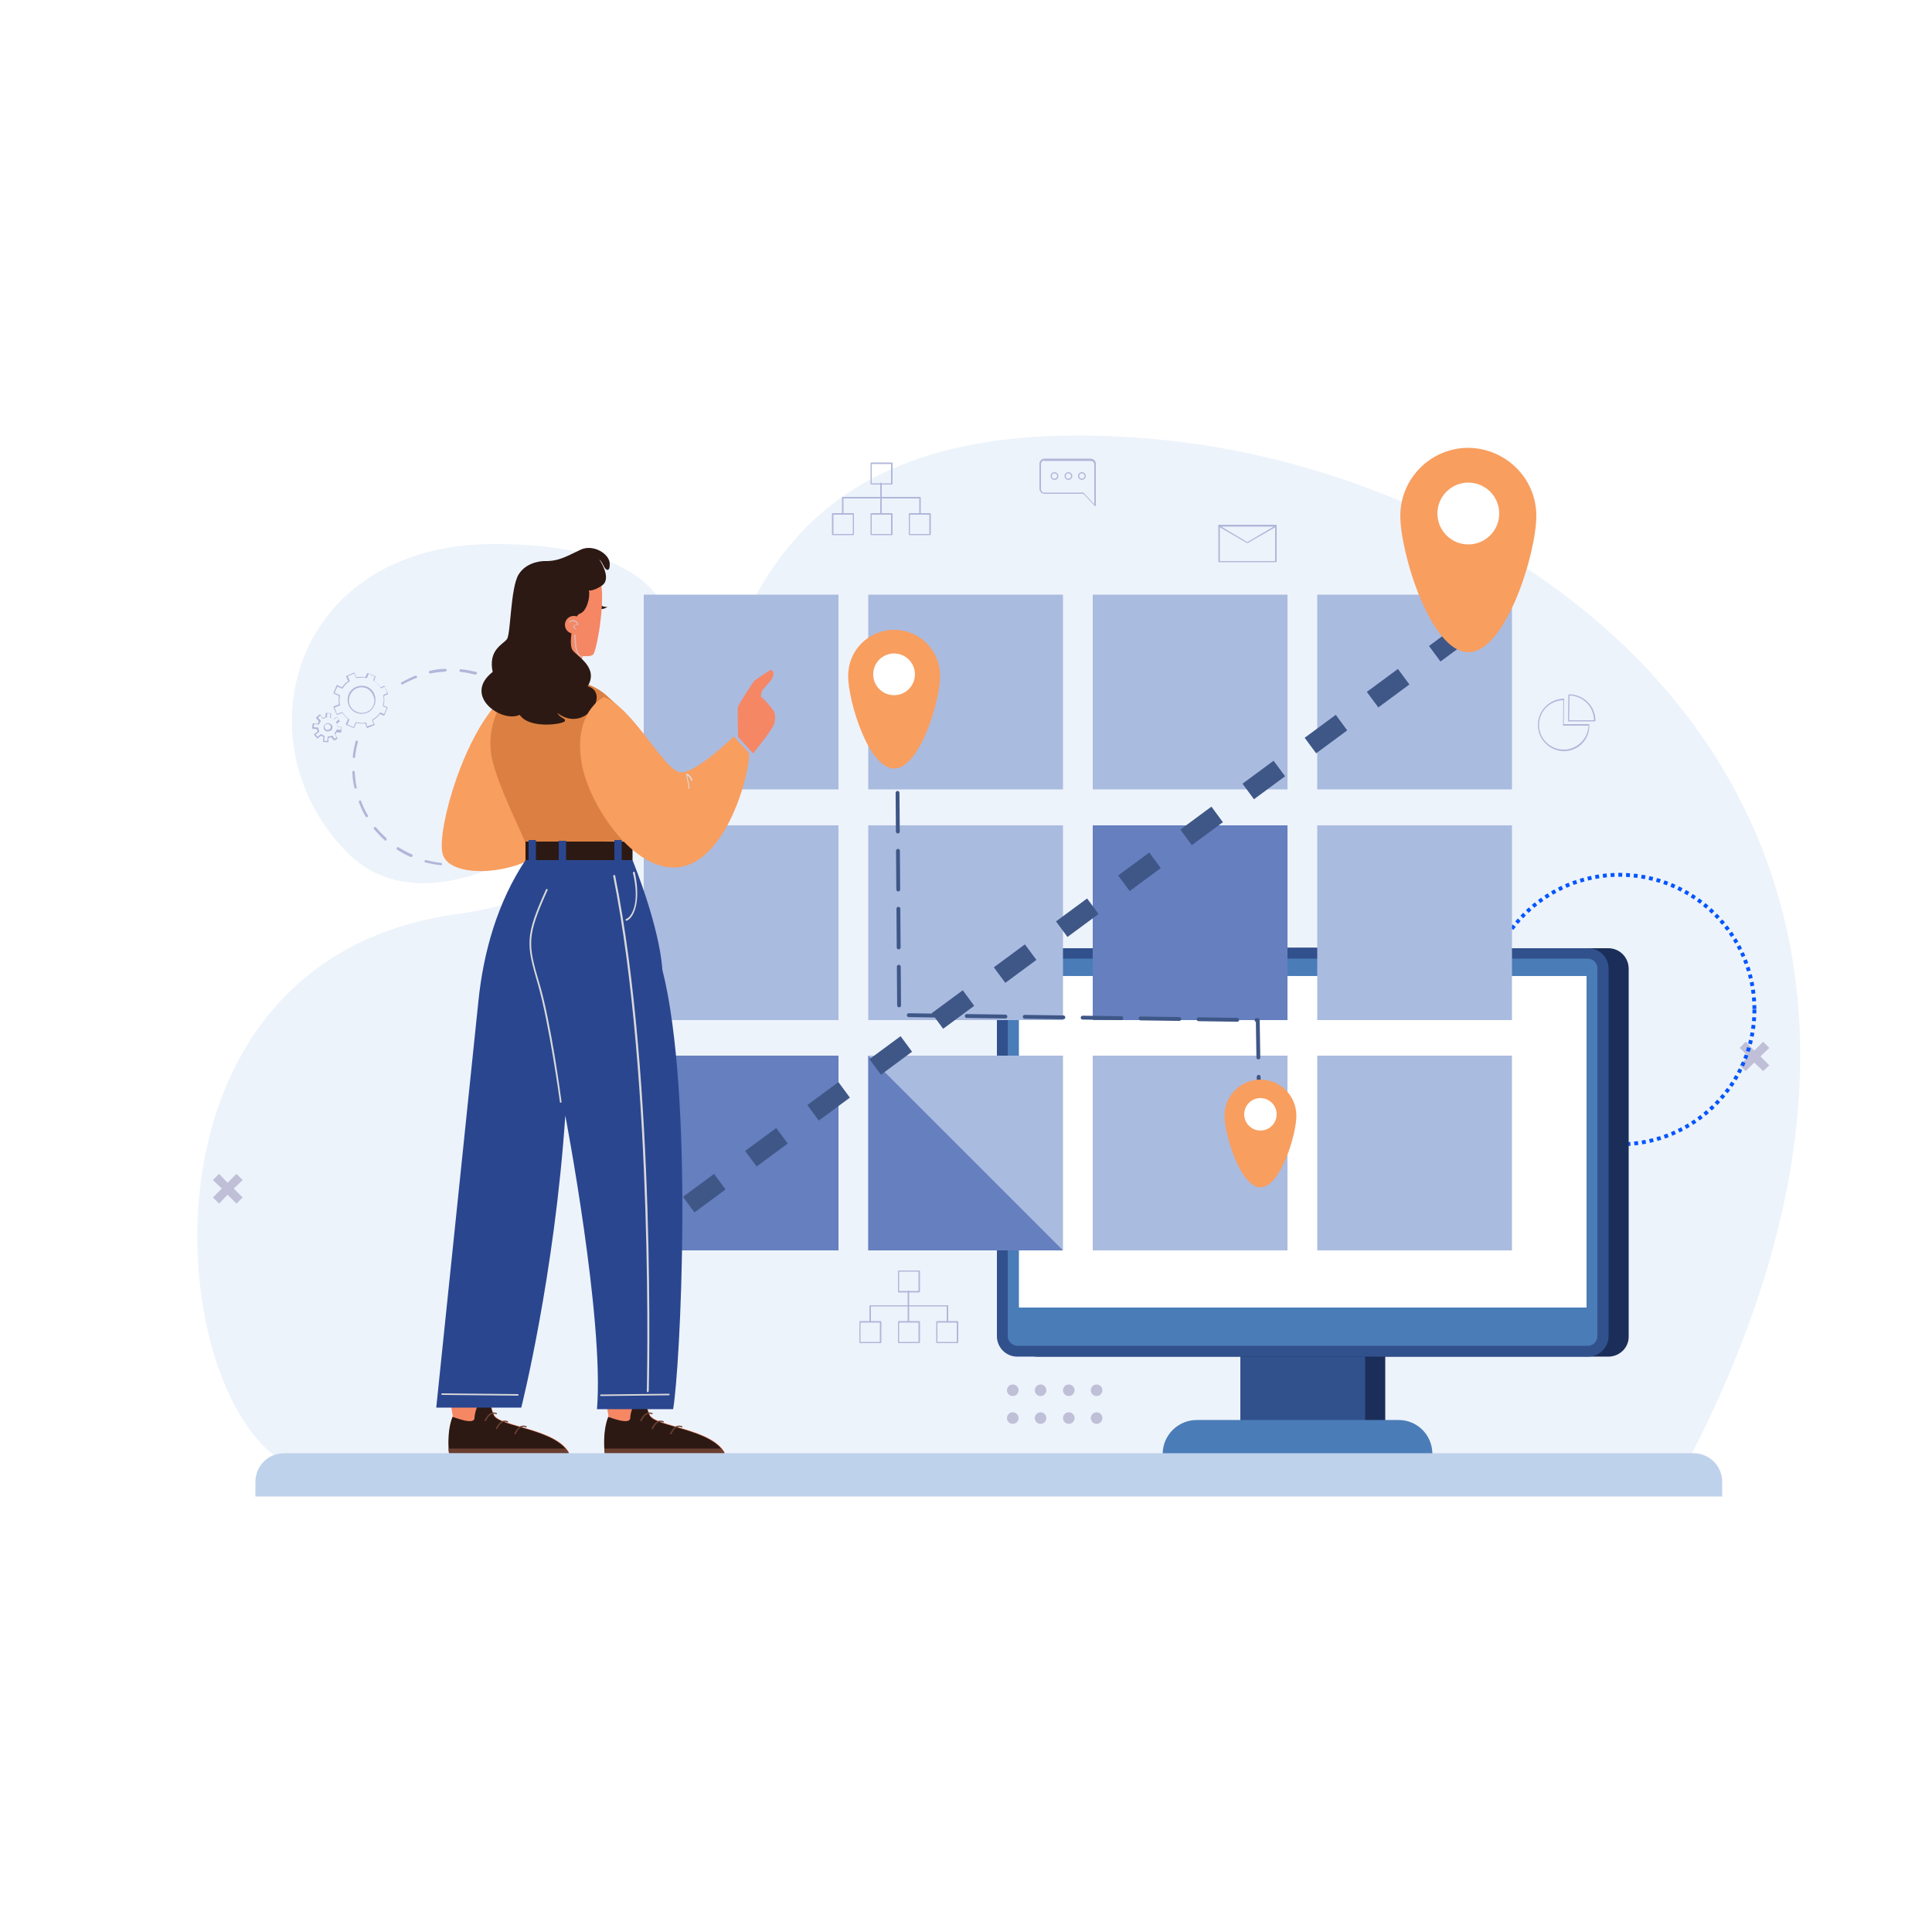 <svg xmlns="http://www.w3.org/2000/svg" xmlns:xlink="http://www.w3.org/1999/xlink" id="ejta04CJhQ21" viewBox="0 0 500 500"><style><![CDATA[#ejta04CJhQ2135 {animation: ejta04CJhQ2135_s_do 3000ms linear infinite alternate-reverse forwards}@keyframes ejta04CJhQ2135_s_do { 0% {stroke-dashoffset: 0} 100% {stroke-dashoffset: 10}} #ejta04CJhQ2262 {animation: ejta04CJhQ2262_s_do 3000ms linear infinite alternate-reverse forwards}@keyframes ejta04CJhQ2262_s_do { 0% {stroke-dashoffset: 0} 100% {stroke-dashoffset: 50}} #ejta04CJhQ2295 {animation: ejta04CJhQ2295_s_do 3000ms linear infinite alternate-reverse forwards}@keyframes ejta04CJhQ2295_s_do { 0% {stroke-dashoffset: 0} 16.667% {stroke-dashoffset: 0} 100% {stroke-dashoffset: 100}} #ejta04CJhQ2296_to {animation: ejta04CJhQ2296_to__to 3000ms linear infinite alternate-reverse forwards}@keyframes ejta04CJhQ2296_to__to { 0% {transform: translate(326.2px,307.298px)} 30.333% {transform: translate(326.2px,302.951px)} 66.667% {transform: translate(326.2px,293.348px)} 100% {transform: translate(326.2px,293.348px)}}]]></style><g transform="translate(0-.002)"><g><g><g><path d="M299.5,113.7c-99.5-9.2-106.8,47.5-120,79.8-4.9,12.1-13.4,21.1-22.1,27.5-11.3,8.4-24.7,13.6-38.7,15.5-89.9,12-75.2,133.3-41.4,143.5h358.6C524.2,211.9,399,123,299.5,113.7Z" fill="#edf3fb"></path></g></g><g><g><path d="M127.4,140.8c-51.8.3-65.7,51.2-37.6,79.8c38.9,39.5,145.7-80.5,37.6-79.8Z" fill="#edf3fb"></path></g></g></g><g><g><g><path d="M330.2,145.5h-14.7c-.1,0-.2-.1-.2-.2v-9.3c0-.1.1-.2.2-.2h14.7c.1,0,.2.1.2.2v9.3c-.1.2-.1.2-.2.2Zm-14.5-.3h14.3v-9h-14.3v9Z" fill="#b1b7d9"></path></g></g><g><g><path d="M322.8,140.6c0,0,0,0,0,0l-7.4-4.3c-.1,0-.1-.1-.1-.2s.1-.1.2-.1h14.7c.1,0,.1,0,.2.1c0,.1,0,.1-.1.2l-7.5,4.3c.1,0,.1,0,0,0Zm-6.7-4.3l6.7,4l6.8-4h-13.5Z" fill="#b1b7d9"></path></g></g></g><g><g><g><path d="M230.8,125.4h-5.3c-.1,0-.2-.1-.2-.2v-5.3c0-.1.1-.2.2-.2h5.3c.1,0,.2.1.2.2v5.3c-.1.1-.1.2-.2.2Zm-5.2-.3h5v-5h-5v5Z" fill="#b1b7d9"></path></g></g><g><g><path d="M230.8,138.5h-5.3c-.1,0-.2-.1-.2-.2v-5.3c0-.1.1-.2.2-.2h5.3c.1,0,.2.1.2.2v5.3c-.1.1-.1.2-.2.2Zm-5.2-.3h5v-5h-5v5Z" fill="#b1b7d9"></path></g></g><g><g><path d="M220.8,138.5h-5.3c-.1,0-.2-.1-.2-.2v-5.3c0-.1.1-.2.2-.2h5.3c.1,0,.2.1.2.2v5.3c0,.1-.1.2-.2.2Zm-5.1-.3h5v-5h-5v5Z" fill="#b1b7d9"></path></g></g><g><g><path d="M240.7,138.5h-5.3c-.1,0-.2-.1-.2-.2v-5.3c0-.1.1-.2.2-.2h5.3c.1,0,.2.1.2.2v5.3c-.1.1-.1.2-.2.2Zm-5.2-.3h5v-5h-5v5Z" fill="#b1b7d9"></path></g></g><g><g><path d="M228,133.1c-.1,0-.2-.1-.2-.2v-7.8c0-.1.1-.2.2-.2s.2.1.2.2v7.8c0,.2-.1.2-.2.2Z" fill="#b1b7d9"></path></g></g><g><g><path d="M238.1,133.2c-.1,0-.2-.1-.2-.2v-4h-19.6v3.9c0,.1-.1.2-.2.2s-.2-.1-.2-.2v-4.1c0-.1.1-.2.2-.2h20c.1,0,.2.1.2.2v4.2c-.1.2-.1.2-.2.2Z" fill="#b1b7d9"></path></g></g></g><g><g><polygon points="457.9,271.2 456.3,269.6 454,271.9 451.8,269.6 450.2,271.2 452.5,273.4 450.2,275.7 451.8,277.2 454,275 456.3,277.2 457.9,275.7 455.6,273.4" fill="#c0bfd8"></polygon></g></g><g><g><g><path d="M237.9,334.5h-5.3c-.1,0-.2-.1-.2-.2v-5.3c0-.1.1-.2.2-.2h5.3c.1,0,.2.1.2.2v5.3c-.1.1-.2.2-.2.2Zm-5.2-.4h5v-5h-5v5Z" fill="#b1b7d9"></path></g></g><g><g><path d="M237.9,347.6h-5.3c-.1,0-.2-.1-.2-.2v-5.3c0-.1.1-.2.2-.2h5.3c.1,0,.2.1.2.2v5.3c-.1.1-.2.2-.2.2Zm-5.2-.3h5v-5h-5v5Z" fill="#b1b7d9"></path></g></g><g><g><path d="M227.9,347.6h-5.3c-.1,0-.2-.1-.2-.2v-5.3c0-.1.1-.2.2-.2h5.3c.1,0,.2.1.2.2v5.3c0,.1-.1.2-.2.2Zm-5.2-.3h5v-5h-5v5Z" fill="#b1b7d9"></path></g></g><g><g><path d="M247.8,347.6h-5.3c-.1,0-.2-.1-.2-.2v-5.3c0-.1.1-.2.2-.2h5.3c.1,0,.2.1.2.2v5.3c-.1.1-.1.2-.2.2Zm-5.2-.3h5v-5h-5v5Z" fill="#b1b7d9"></path></g></g><g><g><path d="M235.1,342.2c-.1,0-.2-.1-.2-.2v-7.8c0-.1.1-.2.2-.2s.2.1.2.2v7.8c0,.2-.1.2-.2.2Z" fill="#b1b7d9"></path></g></g><g><g><path d="M245.2,342.3c-.1,0-.2-.1-.2-.2v-4h-19.6v3.9c0,.1-.1.2-.2.2s-.2-.1-.2-.2v-4c0-.1.1-.2.2-.2h20c.1,0,.2.1.2.2v4.2c-.1,0-.1.1-.2.1Z" fill="#b1b7d9"></path></g></g></g><g><g><g><path d="M404.8,194.4c-3.7,0-6.8-3-6.8-6.8c0-3.7,3-6.7,6.7-6.8c0,0,.1,0,.1,0s0,.1,0,.1l-.1,6.5h6.5c0,0,.1,0,.1,0s0,.1,0,.1c.2,3.9-2.9,6.9-6.5,6.9Zm-.2-13.2c-3.5.1-6.3,2.9-6.3,6.4c0,3.6,2.9,6.4,6.4,6.4c3.4,0,6.3-2.8,6.4-6.2h-6.5c0,0-.1,0-.1,0s0-.1,0-.1l.1-6.5Z" fill="#b1b7d9"></path></g></g><g><g><path d="M412.6,186.7h-6.7c0,0-.1,0-.1,0s0-.1,0-.1l.1-6.7c0-.1.1-.2.2-.2c3.7,0,6.8,3,6.8,6.8c0,0,0,0,0,.1v0c-.1,0-.2.1-.3.1Zm-6.5-.3h6.4c0-3.5-2.8-6.3-6.3-6.4l-.1,6.4Z" fill="#b1b7d9"></path></g></g></g><g><g><g><path d="M283.4,131c0,0-.1,0-.1-.1l-2.9-3.1h-10.1c-.7,0-1.3-.6-1.3-1.3v-6.5c0-.7.6-1.3,1.3-1.3h12c.7,0,1.3.6,1.3,1.3v10.7c0,.2-.1.3-.2.3.1,0,0,0,0,0Zm-13.1-11.8c-.5,0-.9.4-.9.9v6.5c0,.5.4.9.9.9h10.1c0,0,.1,0,.1.1l2.7,2.9v-10.3c0-.5-.4-.9-.9-.9h-12v-.1Z" fill="#b1b7d9"></path></g></g><g><g><path d="M272.9,124.2c-.6,0-1-.5-1-1c0-.6.5-1,1-1c.6,0,1,.5,1,1c0,.6-.4,1-1,1Zm0-1.7c-.4,0-.7.3-.7.7s.3.7.7.7.7-.3.7-.7-.3-.7-.7-.7Z" fill="#b1b7d9"></path></g></g><g><g><path d="M276.5,124.2c-.6,0-1-.5-1-1c0-.6.5-1,1-1c.6,0,1,.5,1,1c0,.6-.5,1-1,1Zm0-1.7c-.4,0-.7.3-.7.7s.3.7.7.7.7-.3.7-.7-.4-.7-.7-.7Z" fill="#b1b7d9"></path></g></g><g><g><path d="M280,124.2c-.6,0-1-.5-1-1c0-.6.5-1,1-1c.6,0,1,.5,1,1c0,.6-.5,1-1,1Zm0-1.7c-.4,0-.7.3-.7.7s.3.7.7.7.7-.3.7-.7-.3-.7-.7-.7Z" fill="#b1b7d9"></path></g></g></g><g><g><g><path d="M392.5,323.9h-14.5c-.1,0-.2-.1-.2-.2v-10.2c0-.1.1-.2.2-.2h14.5c.1,0,.2.1.2.2v10.2c0,.2-.1.2-.2.2Zm-14.3-.3h14.2v-9.9h-14.2v9.9Z" fill="#b1b7d9"></path></g></g><g><g><path d="M392.5,318.1h-6.1c-.1,0-.2-.1-.2-.2s.1-.2.2-.2h6v-4.1h-14.2v4.1h6.1c.1,0,.2.1.2.2s-.1.2-.2.2h-6.3c-.1,0-.2-.1-.2-.2v-4.4c0-.1.1-.2.2-.2h14.5c.1,0,.2.1.2.2v4.4c0,.2-.1.2-.2.2Z" fill="#b1b7d9"></path></g></g><g><g><path d="M386.1,319.7h-1.6c-.1,0-.2-.1-.2-.2v-2.7c0-.1.1-.2.2-.2h1.6c.1,0,.2.1.2.2v2.7c0,.1-.1.2-.2.2Zm-1.4-.4h1.3v-2.4h-1.3v2.4Z" fill="#b1b7d9"></path></g></g><g><g><path d="M381.6,313.7h-2.2c-.1,0-.2-.1-.2-.2v-.8c0-.1.1-.2.2-.2h2.2c.1,0,.2.1.2.2v.8c0,.1-.1.2-.2.2Zm-2.1-.3h1.9v-.5h-1.9v.5Z" fill="#b1b7d9"></path></g></g><g><g><path d="M391.2,313.7h-2.2c-.1,0-.2-.1-.2-.2v-.8c0-.1.1-.2.2-.2h2.2c.1,0,.2.1.2.2v.8c0,.1-.1.2-.2.2Zm-2.1-.3h1.9v-.5h-1.9v.5Z" fill="#b1b7d9"></path></g></g><g><g><path d="M389.5,312.5c-.1,0-.2-.1-.2-.2v-2c0-.5-.4-.9-.9-.9h-6.3c-.5,0-.9.4-.9.9v2c0,.1-.1.2-.2.2s-.2-.1-.2-.2v-2c0-.7.6-1.2,1.2-1.2h6.3c.7,0,1.2.6,1.2,1.2v2c.2.1.1.2,0,.2Z" fill="#b1b7d9"></path></g></g></g><g><g><g><g><path d="M97,187.6l-1.9.8c-.1,0-.2,0-.2-.1l-.4-1.1c-.8.1-1.5.1-2.3-.1l-.5,1.2c0,.1-.1.1-.2.1l-1.9-.8c-.1,0-.1-.1-.1-.2l.6-1.3c-.6-.4-1.1-1-1.5-1.6l-1.3.5c-.1,0-.2,0-.2-.1l-.8-1.9c0-.1,0-.2.1-.2l1.3-.5c-.1-.7-.1-1.4,0-2.2l-1.3-.6c-.1,0-.1-.1-.1-.2l.8-1.9c0-.1.1-.1.2-.1l1.2.6c.4-.6.9-1.2,1.6-1.6l-.5-1.2c0-.1,0-.2.1-.2l1.9-.8c.1,0,.2,0,.2.1l.4,1.1c.8-.2,1.6-.2,2.3,0l.5-1c0-.1.1-.1.2-.1l1.9.8c0,0,.1,0,.1.1c0,0,0,.1,0,.1l-.4,1c.7.5,1.3,1.1,1.7,1.7l.9-.4c.1,0,.2,0,.2.1l.8,1.9c0,.1,0,.2-.1.2l-.9.4c.1.8.1,1.7-.1,2.5l.9.4c0,0,.1,0,.1.1c0,0,0,.1,0,.1l-.8,1.9c0,.1-.1.1-.2.1l-1-.4c-.5.7-1.1,1.2-1.8,1.6l.4,1.1c.2,0,.1.1.1.1Zm-2,.4l1.7-.6-.4-1c0-.1,0-.2.1-.2.7-.4,1.4-1,1.9-1.7c0-.1.1-.1.2-.1l.9.4.7-1.6-.9-.4c-.1,0-.1-.1-.1-.2.2-.8.3-1.7.1-2.6c0-.1,0-.2.1-.2l.9-.4-.6-1.7-.9.4c-.1,0-.2,0-.2-.1-.5-.7-1.1-1.4-1.8-1.8-.1,0-.1-.1-.1-.2l.4-.9-1.6-.7-.4,1c0,.1-.1.1-.2.1-.8-.2-1.7-.2-2.5,0-.1,0-.2,0-.2-.1l-.4-1.1-1.7.7.5,1.2c0,.1,0,.1-.1.2-.7.4-1.2,1-1.7,1.7c0,.1-.1.1-.2.1l-1.2-.5-.7,1.6l1.3.6c.1,0,.1.1.1.2-.2.8-.2,1.5,0,2.3c0,.1,0,.2-.1.2l-1.3.5.6,1.7l1.3-.5c.1,0,.2,0,.2.1.4.7.9,1.2,1.6,1.7.1,0,.1.1.1.2l-.5,1.2l1.6.7.5-1.2c0-.1.1-.1.2-.1.8.2,1.6.3,2.4.1.1,0,.1,0,.2.1l.2.9Zm-.1-3.5c-1.9.7-4-.2-4.7-2.1s.2-4,2.1-4.7c1.7-.6,3.5,0,4.4,1.5l.4,1.1c.1.7.1,1.4-.1,2l-.2.4c0,0,0,0,0,0-.4.9-1.1,1.5-1.9,1.8Zm-2.5-6.4c-1.7.7-2.5,2.6-1.9,4.3.7,1.7,2.6,2.5,4.3,1.9.7-.3,1.4-.8,1.7-1.5l.2-.4c.2-.6.3-1.2.1-1.8l-.4-1c-.8-1.5-2.5-2.1-4-1.5Zm4.2,4.6v0v0Z" fill="#b1b7d9"></path></g></g><g><g><path d="M86.6,191.6c0,0,0,0,0,0-.1,0-.2,0-.2,0l-.7-.8c-.2.1-.5.1-.7.2v1c0,0,0,.1-.1.1c0,0-.1,0-.1,0l-1.1-.1c-.1,0-.2-.1-.1-.2l.1-1.1c-.2-.1-.4-.2-.6-.3l-.9.7c0,0-.1,0-.1,0s-.1,0-.1-.1l-.7-.8c-.1-.1,0-.2,0-.2l.9-.7c-.1-.2-.1-.4-.2-.6l-1.1-.1c-.1,0-.2-.1-.1-.2l.1-1.1c0,0,0-.1.1-.1c0,0,.1,0,.1,0l1.1.1c.1-.2.2-.4.3-.6l-.7-.9c0,0,0-.1,0-.1s0-.1.1-.1l.8-.7c0,0,.1,0,.1,0s.1,0,.1.1l.6.8c.2-.1.5-.2.7-.2l.1-1c0,0,0-.1.1-.1c0,0,.1,0,.1,0l1.1.1c.1,0,.2.1.1.2l-.1,1c.3.1.5.2.7.4l.7-.6c0,0,.1,0,.1,0s.1,0,.1.1l.7.8c.1.1,0,.2,0,.2l-.7.6c.1.3.2.5.2.8l.9.1c.1,0,.2.1.1.2l-.1,1.1c0,.1-.1.2-.2.1l-1-.1c-.1.2-.2.5-.4.7l.6.8c.1.1,0,.2,0,.2l-.7.4c.1,0,0,0,0,0Zm-.8-1.2c.1,0,.1,0,.2,0l.6.8.6-.5-.6-.8c0-.1,0-.1,0-.2.2-.2.4-.5.5-.8c0-.1.1-.1.2-.1l.9.1.1-.8-.9-.1c-.1,0-.1-.1-.1-.1c0-.3-.1-.6-.3-.9c0-.1,0-.2,0-.2l.7-.6-.5-.6-.7.6c-.1,0-.1,0-.2,0-.2-.2-.5-.3-.8-.4-.1,0-.1-.1-.1-.2l.1-.9-.8-.1-.1,1c0,.1-.1.1-.1.1-.3,0-.6.1-.8.3-.1,0-.2,0-.2,0l-.6-.8-.6.5.7.8c0,.1,0,.1,0,.2-.2.2-.3.5-.4.7c0,.1-.1.1-.2.1l-1.1-.1-.1.8l1.1.1c.1,0,.1.1.1.1c0,.3.1.5.2.8c0,.1,0,.1,0,.2l-.9.7.5.6.8-.7c.1,0,.1,0,.2,0c.2.2.4.3.7.4.1,0,.1.1.1.2l-.1,1.1.8.1.1-1.1c0-.1.1-.1.1-.1.3,0,.6-.1.9-.2c0,0,0,0,0,0Zm-.6-1.2c-.2.1-.3.1-.5.1-.3,0-.6-.2-.7-.4-.2-.2-.3-.5-.2-.8c0-.3.2-.6.4-.7.5-.4,1.2-.3,1.6.2.2.2.3.5.2.8c0,.3-.2.6-.4.7v0c-.2,0-.3.1-.4.1Zm-.7-1.8c-.1,0-.1.1-.2.1-.2.1-.3.3-.3.5s0,.4.2.6c.1.2.3.3.5.3s.4,0,.6-.2v0c.2-.1.3-.3.3-.5s0-.4-.2-.6-.6-.3-.9-.2Z" fill="#b1b7d9"></path></g></g></g><g><g><path d="M125.4,222.1c-.1-.2,0-.4.2-.4c1.2-.5,2.4-1,3.5-1.7.2-.1.4,0,.5.1.1.2,0,.4-.1.5-1.1.7-2.3,1.2-3.6,1.7v0c-.3,0-.5,0-.5-.2Zm-3.4,1.3c-1.3.3-2.6.5-4,.5-.2,0-.3-.1-.3-.3s.1-.3.3-.3c1.3-.1,2.6-.2,3.9-.5.2,0,.4.1.4.3-.1.1-.1.3-.3.3c0,0,0,0,0,0Zm10.2-5.1c-.1-.1-.1-.3,0-.5c1-.8,2-1.7,2.8-2.7.1-.1.3-.1.5,0c.1.1.1.3,0,.5-.9,1-1.9,1.9-2.9,2.8c0,0-.1,0-.1.1-.1-.1-.2-.1-.3-.2ZM114,223.9c-1.3-.1-2.6-.4-3.9-.7-.2,0-.3-.2-.2-.4c0-.2.2-.3.4-.2c1.3.3,2.5.6,3.8.7.2,0,.3.2.3.4c0,.1-.1.2-.2.3-.1-.1-.1-.1-.2-.1Zm23.5-11.4c-.2-.1-.2-.3-.1-.5.7-1.1,1.3-2.2,1.8-3.4.1-.2.3-.2.4-.2.2.1.2.3.2.4-.5,1.2-1.2,2.4-1.9,3.5c0,.1-.1.1-.2.1c0,.1-.1.1-.2.1Zm-31.2,9.3c-1.2-.5-2.4-1.2-3.5-1.9-.2-.1-.2-.3-.1-.5s.3-.2.5-.1c1.1.7,2.2,1.3,3.4,1.8.2.1.2.3.2.4s-.1.1-.2.2-.2.1-.3.1Zm34.5-16.5c-.2,0-.3-.2-.2-.4.3-1.3.6-2.5.7-3.8c0-.2.2-.3.4-.3s.3.2.3.4c-.1,1.3-.4,2.6-.7,3.9c0,.1-.1.2-.2.2-.2.1-.2.1-.3,0ZM99.6,217.5c-1-.9-1.9-1.9-2.8-2.9-.1-.1-.1-.3,0-.5.1-.1.3-.1.5,0c.8,1,1.7,1.9,2.7,2.8.1.1.1.3,0,.5c0,0-.1.1-.1.1c0,.1-.2.1-.3,0Zm42.1-20c-.2,0-.3-.1-.3-.3-.1-1.3-.2-2.6-.5-3.9c0-.2.1-.4.3-.4s.4.1.4.3c.3,1.3.5,2.6.5,4c0,.1-.1.3-.2.3s-.1,0-.2,0ZM94.6,211.3c-.7-1.1-1.2-2.4-1.7-3.6v-.1c-.1-.2,0-.4.2-.4.2-.1.4,0,.4.2v.1c.5,1.2,1,2.4,1.7,3.5.1.2,0,.4-.1.5c0,0,0,0,0,0-.2,0-.4,0-.5-.2Zm45.1-21.7c-.5-1.2-1-2.4-1.7-3.5-.1-.2,0-.4.1-.5.2-.1.4,0,.5.1.7,1.1,1.2,2.3,1.7,3.6l-.3.2.3-.1c.1.2,0,.3-.2.4-.1.1-.3,0-.4-.2ZM92.1,204.1c-.2,0-.4-.1-.4-.3-.3-1.3-.5-2.6-.5-4c0-.2.1-.3.3-.3s.3.1.3.3c.1,1.3.2,2.6.5,3.9.1.1,0,.3-.2.4.1-.1,0,0,0,0ZM135.9,183c-.8-1-1.7-2-2.7-2.8-.1-.1-.1-.3,0-.5.1-.1.3-.1.5,0c1,.9,1.9,1.9,2.7,2.9.1.1.1.3,0,.5c0,0-.1,0-.1.1-.2-.1-.3-.1-.4-.2ZM91.6,196.2c-.2,0-.3-.2-.3-.4.1-1.3.4-2.6.7-3.9c0-.2.2-.3.4-.2.2,0,.3.2.2.4-.3,1.2-.6,2.5-.7,3.8c0,.1-.1.2-.2.3c0,0,0,0-.1,0Zm38.5-18.4c-1.1-.7-2.2-1.3-3.4-1.9-.2-.1-.2-.3-.2-.4.1-.2.3-.2.4-.2c1.2.5,2.4,1.2,3.5,1.9.2.1.2.3.1.5c0,.1-.1.1-.2.1c0,0-.1,0-.2,0Zm-7.1-3.2c-1.2-.3-2.5-.6-3.8-.7-.2,0-.3-.2-.3-.4s.2-.3.4-.3c1.3.1,2.6.4,3.9.7.2,0,.3.2.2.4c0,.1-.1.2-.2.2c0,.1-.1.1-.2.1Zm-7.7-.8c-1.3.1-2.6.2-3.9.5-.2,0-.4-.1-.4-.3s.1-.4.3-.4c1.3-.3,2.6-.5,4-.5.2,0,.3.1.3.3c0,.1-.1.3-.2.3c0,.1,0,.1-.1.1ZM103.8,177c-.1-.2,0-.4.1-.4c1.1-.6,2.3-1.2,3.5-1.7h.1c.2-.1.4,0,.4.2.1.2,0,.4-.2.4h-.1c-1.2.5-2.3,1-3.4,1.6c0,0,0,0,0,0-.1.1-.3,0-.4-.1Z" fill="#b1b7d9"></path></g></g></g><g><g><g><g><circle r="1.5" transform="translate(262.1 359.8)" fill="#c0bfd8"></circle></g></g><g><g><circle r="1.5" transform="translate(269.3 359.8)" fill="#c0bfd8"></circle></g></g><g><g><circle r="1.5" transform="translate(276.6 359.8)" fill="#c0bfd8"></circle></g></g><g><g><circle r="1.5" transform="translate(283.8 359.8)" fill="#c0bfd8"></circle></g></g></g><g><g><g><circle r="1.5" transform="translate(262.1 367)" fill="#c0bfd8"></circle></g></g><g><g><circle r="1.5" transform="translate(269.3 367)" fill="#c0bfd8"></circle></g></g><g><g><circle r="1.5" transform="translate(276.6 367)" fill="#c0bfd8"></circle></g></g><g><g><circle r="1.5" transform="translate(283.8 367)" fill="#c0bfd8"></circle></g></g></g></g><ellipse id="ejta04CJhQ2135" rx="34.875" ry="34.875" transform="translate(419.175 261.273)" fill="none" stroke="#05f" stroke-dashoffset="10" stroke-dasharray="1,1"></ellipse><g><g><polygon points="62.8,305.4 61.2,303.8 58.9,306.1 56.7,303.8 55.1,305.4 57.4,307.6 55.1,309.9 56.7,311.5 58.9,309.2 61.2,311.5 62.8,309.9 60.5,307.6" fill="#c0bfd8"></polygon></g></g><g><g><g><path d="M353.2,374.3h-21.7c-3,0-5.3-2.4-5.3-5.3v-118.4c0-3,2.4-5.3,5.3-5.3h21.7c3,0,5.3,2.4,5.3,5.3v118.3c.1,3-2.3,5.4-5.3,5.4Z" fill="#1b2e59"></path></g><g><path d="M348,374.3h-21.7c-3,0-5.3-2.4-5.3-5.3v-118.4c0-3,2.4-5.3,5.3-5.3h21.7c3,0,5.3,2.4,5.3,5.3v118.3c.1,3-2.3,5.4-5.3,5.4Z" fill="#31518d"></path></g><g><path d="M416.2,351.1h-147.6c-3,0-5.3-2.4-5.3-5.3v-95.1c0-3,2.4-5.3,5.3-5.3h147.6c3,0,5.3,2.4,5.3,5.3v95.1c.1,2.9-2.3,5.3-5.3,5.3Z" fill="#1b2e59"></path></g><g><path d="M411,351.1h-147.7c-3,0-5.3-2.4-5.3-5.3v-95.1c0-3,2.4-5.3,5.3-5.3h147.7c3,0,5.3,2.4,5.3,5.3v95.1c0,2.9-2.4,5.3-5.3,5.3Z" fill="#31518d"></path></g><g><path d="M260.8,345.8v-95.2c0-1.4,1.1-2.5,2.5-2.5h147.6c1.4,0,2.5,1.1,2.5,2.5v95.2c0,1.4-1.1,2.5-2.5,2.5h-147.5c-1.4,0-2.6-1.1-2.6-2.5Z" fill="#4a7cb8"></path></g><g><rect width="85.8" height="146.9" rx="0" ry="0" transform="matrix(0 1-1 0 410.597 252.592)" fill="#fff"></rect></g><g><path d="M362,367.5h-52.3c-4.8,0-8.8,3.9-8.8,8.8v0h69.8v0c0-4.9-3.9-8.8-8.7-8.8Z" fill="#4a7cb8"></path></g></g></g><g><g><g><rect width="50.4" height="50.4" rx="0" ry="0" transform="translate(166.6 153.9)" fill="#aabbe0"></rect></g></g><g><g><rect width="50.4" height="50.4" rx="0" ry="0" transform="translate(224.7 153.9)" fill="#aabbe0"></rect></g></g><g><g><rect width="50.4" height="50.4" rx="0" ry="0" transform="translate(282.8 153.9)" fill="#aabbe0"></rect></g></g><g><g><rect width="50.4" height="50.4" rx="0" ry="0" transform="translate(340.9 153.9)" fill="#aabbe0"></rect></g></g></g><g><g><g><rect width="50.4" height="50.4" rx="0" ry="0" transform="translate(166.6 213.6)" fill="#aabbe0"></rect></g></g><g><g><rect width="50.4" height="50.4" rx="0" ry="0" transform="translate(224.7 213.6)" fill="#aabbe0"></rect></g></g><g><g><rect width="50.4" height="50.4" rx="0" ry="0" transform="translate(282.8 213.6)" fill="#657fbf"></rect></g></g><g><g><rect width="50.4" height="50.4" rx="0" ry="0" transform="translate(340.9 213.6)" fill="#aabbe0"></rect></g></g></g><g><g><g><rect width="50.4" height="50.4" rx="0" ry="0" transform="translate(166.6 273.2)" fill="#657fbf"></rect></g></g><g><g><rect width="50.4" height="50.4" rx="0" ry="0" transform="translate(224.7 273.2)" fill="#aabbe0"></rect></g></g><g><g><rect width="50.4" height="50.4" rx="0" ry="0" transform="translate(282.8 273.2)" fill="#aabbe0"></rect></g></g><g><g><rect width="50.4" height="50.4" rx="0" ry="0" transform="translate(340.9 273.2)" fill="#aabbe0"></rect></g></g></g><g><polygon points="224.7,273.2 275.1,323.6 224.7,323.6" fill="#657fbf"></polygon></g><g><g><path d="M243.3,174.9c0,6.6-5.3,24-11.9,24s-11.9-17.4-11.9-24s5.3-11.9,11.9-11.9s11.9,5.3,11.9,11.9Z" fill="#f89e5f"></path></g><g><ellipse rx="5.4" ry="5.4" transform="matrix(.16-.987 0.987 0.16 231.384 174.519)" fill="#fff"></ellipse></g></g><g><g><g><path d="M156.2,359l1.3,7.6c-1.6,4.2-.9,9.4-.9,9.4h31c-3.3-6.3-17.9-6.8-19.4-9.8s-2.2-11.9-2.2-11.9l-9.8,4.7Z" fill="#f58765"></path></g><g><path d="M163.1,367c0-1.1.8-5,3.6-6.2.3,2.1.8,4.3,1.4,5.5c1.5,3,16.1,3.5,19.4,9.8h-31c0,0-.7-5.3.9-9.4c0-.1,5.6,2.3,5.7.3Z" fill="#2c1913"></path></g><g><path d="M186.7,374.9c.3.4.6.8.8,1.2h-31c0,0-.1-.5-.1-1.2h30.3Z" fill="#6a3f31"></path></g><g><path d="M165.9,367.8c.1,0,.1,0,.2-.1c0,0,.5-1.3,1.4-1.7.4-.2.8-.2,1.2,0c.1,0,.2,0,.2-.1s0-.2-.1-.2c-.5-.2-1-.2-1.5,0-1,.5-1.5,1.8-1.6,1.9s0,.2.2.2c-.1,0-.1,0,0,0Z" fill="#6a3f31"></path></g><g><path d="M168.8,369.9c.1,0,.1,0,.2-.1c0,0,.5-1.3,1.4-1.7.4-.2.8-.2,1.2,0c.1,0,.2,0,.2-.1s0-.2-.1-.2c-.5-.2-1-.2-1.5,0-1,.5-1.5,1.8-1.6,1.9c0,0,0,.1.2.2-.1,0,0,0,0,0Z" fill="#6a3f31"></path></g><g><path d="M173.6,371.2c.1,0,.1,0,.2-.1c0,0,.5-1.3,1.4-1.7.4-.2.8-.2,1.2,0c.1,0,.2,0,.2-.1s0-.2-.1-.2c-.5-.2-1-.2-1.5,0-1,.5-1.5,1.8-1.6,1.9c0,.1,0,.2.2.2-.1,0,0,0,0,0Z" fill="#6a3f31"></path></g></g><g><g><path d="M115.9,359l1.3,7.6c-1.6,4.2-.9,9.4-.9,9.4h31c-3.3-6.3-17.9-6.8-19.4-9.8s-2.2-11.9-2.2-11.9l-9.8,4.7Z" fill="#f58765"></path></g><g><path d="M122.8,367c0-1.1.8-5,3.6-6.2.3,2.1.8,4.3,1.4,5.5c1.5,3,16.1,3.5,19.4,9.8h-31c0,0-.7-5.3.9-9.4.1-.1,5.6,2.3,5.7.3Z" fill="#2c1913"></path></g><g><path d="M146.4,374.9c.3.4.6.8.8,1.2h-31c0,0-.1-.5-.1-1.2h30.3Z" fill="#6a3f31"></path></g><g><path d="M125.6,367.8c.1,0,.1,0,.2-.1c0,0,.5-1.3,1.4-1.7.4-.2.8-.2,1.2,0c.1,0,.2,0,.2-.1s0-.2-.1-.2c-.5-.2-1-.2-1.5,0-1,.5-1.5,1.8-1.6,1.9c0,.1,0,.2.2.2-.1,0,0,0,0,0Z" fill="#6a3f31"></path></g><g><path d="M128.5,369.9c.1,0,.1,0,.2-.1c0,0,.5-1.3,1.4-1.7.4-.2.8-.2,1.2,0c.1,0,.2,0,.2-.1s0-.2-.1-.2c-.5-.2-1-.2-1.5,0-1,.5-1.5,1.8-1.6,1.9c0,0,.1.1.2.2c0,0,0,0,0,0Z" fill="#6a3f31"></path></g><g><path d="M133.3,371.2c.1,0,.1,0,.2-.1c0,0,.5-1.3,1.4-1.7.4-.2.8-.2,1.2,0c.1,0,.2,0,.2-.1s0-.2-.1-.2c-.5-.2-1-.2-1.5,0-1,.5-1.5,1.8-1.6,1.9c0,.1.1.2.2.2c0,0,0,0,0,0Z" fill="#6a3f31"></path></g></g><g><g><path d="M172.2,361c.1,0,.2-.1.2-.2s-.1-.2-.2-.2l-16.8-.2c-.1,0-.2.1-.2.2s.1.2.2.2l16.8.2c0,0,0,0,0,0Z" fill="#bfbfbf"></path></g></g><g><g><path d="M133,360.1c.1,0,.2-.1.2-.2s-.1-.2-.2-.2l-19.1-.4c-.1,0-.2.1-.2.2s.1.2.2.2l19.1.4c0,0,0,0,0,0Z" fill="#bfbfbf"></path></g></g><g><path d="M130.3,180.4c-10.1,9-17.2,34.1-15.8,40.4s16.5,5.9,24.8.5c8.3-5.5-9-40.9-9-40.9Z" fill="#f89e5f"></path></g><g><path d="M151.1,176.8c4,1.1,6.3,3.6,6.3,3.6s13.5,11.4,10.1,17.6c-3.4,6.1-4.3,19.7-4.3,19.7l-27.3.4c0-.9-7.4-15.2-8.7-22.4s1.9-16.6,8.9-18.1c7-1.6,15-.8,15-.8Z" fill="#db8042"></path></g><g><rect width="27.7" height="4.8" rx="0" ry="0" transform="translate(136 217.8)" fill="#2c1913"></rect></g><g><path d="M155.2,156.3c.4.7,1.8.9,2.1.7-1.1.8-2,.6-2,.6l-.1-1.3Z" fill="#2c1913"></path></g><image width="16" height="22" preserveAspectRatio="xMidYMid meet" transform="matrix(.24 0 0 0.24 154.32 156.72)"></image><g><path d="M155.4,150.3c1.4,5.1-1,18.3-1.9,19.1s-2.9.1-2.8.6c-.4,2.3-1.2,6.1.5,6.8-4.2,3.9-14,2.8-15.1.7c4.3-4.2,5.9-12.5,5.9-16.4s4.9-12.1,13.4-10.8Z" fill="#f58765"></path></g><g><path d="M141,145.2c3.8.1,6.1-1.5,9.4-3c3.3-1.4,7.3,1.2,7.4,3.6.1,2.3-1,2-1.6.6-.7-1.4-1.1-1.6-1.1-1.6c1,1.5,3,5.3.6,6.8-2.3,1.5-3.3,1.2-3.3,1.2.4,1.6-.5,5.4-2.3,6-1.8.5-3.1,8-1.9,9.5c1.2,1.6,6.8,4.5,3.9,9.3c6,1.7-.7,12.4-7.9,6.9c1,1.6,2.2,1.3,2,2.1s-9.2,2.2-11.7-1.6c-4.6,2.2-14.9-4.9-7-11.1-1.2-5.8,2.7-7.1,3.7-8.5s.9-13.2,3-16.7c2.2-3.6,6.8-3.5,6.8-3.5Z" fill="#2c1913"></path></g><g><circle r="2.3" transform="translate(148.5 161.7)" fill="#f58765"></circle></g><g><g><path d="M149,162.9c.1,0,.1,0,.1-.1s0-.2-.1-.2c-.2-.1-.3-.2-.3-.4s.1-.3.2-.4c.2-.1.4-.1.5,0c0,0,.1,0,.2,0c0,0,.1-.1.1-.1c0-.5-.4-1-1-1.2s-1.2,0-1.5.5c0,.1,0,.2,0,.2.1,0,.2,0,.2,0c.3-.4.8-.5,1.2-.3.3.1.6.3.7.7-.2,0-.4,0-.6.1-.2.2-.4.4-.4.7.1,0,.2.3.7.5-.1,0,0,0,0,0Z" fill="#e0b3a8"></path></g></g><g><g><path d="M150.5,170.1c.1,0,.1,0,.2-.1c0-.1,0-.2-.1-.2-1.2-.4-1.5-2.1-1.6-5.4c0-.1-.1-.2-.2-.2s-.2.1-.2.2c.1,3.5.4,5.2,1.9,5.7-.1,0,0,0,0,0Z" fill="#e0b3a8"></path></g></g><g><path d="M156.3,180.4c7.8,2.9,15.9,19.8,20.1,19.5c4.2-.2,13.5-9.3,13.5-9.3l4,4.3c0,6.3-6.1,27.8-18,29.5-11.8,1.7-23.4-16.1-25.3-26.5-2.5-13.7,5.7-17.5,5.7-17.5Z" fill="#f89e5f"></path></g><g><g><path d="M178.2,204.2c.1,0,.2-.1.2-.2.1-.6-.2-1.7-.4-2.5-.1-.3-.2-.7-.2-.9.3.2,1,.9,1,1.3c0,.1.1.2.2.2s.2-.1.2-.2c0-.5-.6-1.1-.9-1.4-.4-.3-.6-.3-.6-.3s-.1.1-.1.1c-.1.1,0,.4.2,1.3.2.8.4,1.8.4,2.4-.2.1-.1.1,0,.2c0,0,0,0,0,0Z" fill="#d9d9d9"></path></g></g><g><rect width="1.9" height="5.7" rx="0" ry="0" transform="translate(159 217.4)" fill="#2a468f"></rect></g><path id="ejta04CJhQ2262" d="M170.2,317.698l207.6-153.3" fill="none" stroke="#3f5787" stroke-width="5" stroke-dashoffset="50" stroke-dasharray="10,10"></path><g><rect width="1.9" height="5.7" rx="0" ry="0" transform="translate(144.6 217.6)" fill="#2a468f"></rect></g><g><rect width="1.9" height="5.7" rx="0" ry="0" transform="translate(136.8 217.4)" fill="#2a468f"></rect></g><g><path d="M191,190.7c0-1-.2-7.1,0-7.8s3.9-6.4,4.3-6.8c.5-.4,4.2-2.8,4.3-2.8c1,.8.6,1.9-.2,2.9-.9,1.1-2.1,2.3-2.2,2.6c0,.2-.5,1.6-.2,1.6s2.5,2.5,3.1,3.4.7,2.4.1,3.9-5.3,7.3-5.3,7.3l-3.9-4.3Z" fill="#f58765"></path></g><g><path d="M171.4,250.9c0,0-.2-9.3-7.7-28.3h-27.7c-7.2,10.8-10.9,23.7-12.2,36.6L112.9,364.3h22c0,0,8.6-34,11.4-75.6c0,0,10.1,52.8,8.2,76h19.7c1.8-10,5.5-81.2-2.8-113.8Z" fill="#2a468f"></path></g><g><g><path d="M145.1,285.4c-.1,0-.2-.1-.2-.2c0-.2-2.8-20.5-5.7-30.5-3-10.3-3.4-12.4,2.1-24.5c0-.1.2-.2.3-.1.1,0,.2.2.1.3-5.4,11.9-5.1,14-2.1,24.1c3,10,5.7,30.3,5.7,30.5.1.2,0,.3-.2.4.1,0,.1,0,0,0Z" fill="#d9d9d9"></path></g></g><g><g><path d="M167.6,360.3c0,0,0,0,0,0-.1,0-.2-.1-.2-.2c0-.8,1.9-80.1-8.7-133.4c0-.1.1-.2.2-.3.1,0,.2.1.3.2c10.7,53.3,8.7,132.7,8.7,133.5-.1.1-.2.2-.3.2Z" fill="#d9d9d9"></path></g></g><g><g><path d="M162.1,238.3c-.1,0-.2-.1-.2-.2s0-.2.2-.3c1.1-.3,3.7-3.7,1.7-11.9c0-.1,0-.2.2-.3.1,0,.2,0,.3.2c1.8,8.4-.7,12.1-2.2,12.5c0,0,0,0,0,0Z" fill="#d9d9d9"></path></g></g><g><g><path d="M134,361.2c0,0,0,0,0,0l-19.6-.2c-.1,0-.2-.1-.2-.2s.1-.2.2-.2l19.6.2c.1,0,.2.1.2.2s-.1.2-.2.2Z" fill="#d9d9d9"></path></g></g><g><g><path d="M155.5,361.3c-.1,0-.2-.1-.2-.2s.1-.2.2-.2l17.6-.2c0,0,0,0,0,0c.1,0,.2.1.2.2s-.1.2-.2.2l-17.6.2c0,0,0,0,0,0Z" fill="#d9d9d9"></path></g></g></g><g><path d="M445.8,387.3h-379.7v-3.8c0-4.1,3.3-7.4,7.4-7.4h364.8c4.1,0,7.4,3.3,7.4,7.4v3.8h.1Z" fill="#bfd2eb"></path></g><g><g><path d="M397.6,133.5c0,9.7-7.9,35.3-17.6,35.3s-17.6-25.6-17.6-35.3s7.9-17.6,17.6-17.6c9.7.1,17.6,7.9,17.6,17.6Z" fill="#f89e5f"></path></g><g><circle r="8" transform="translate(380 132.9)" fill="#fff"></circle></g></g><g><g><path id="ejta04CJhQ2295" d="M232.249,200.198l.451,62.5l92.81,1.3.69,43.6" transform="translate(0 0)" fill="none" stroke="#3f5787" stroke-linecap="round" stroke-linejoin="round" stroke-dashoffset="100" stroke-dasharray="10,5"></path></g></g></g><g id="ejta04CJhQ2296_to" transform="translate(326.2,293.348)"><g transform="translate(-325.656,-290.15)"><path d="M334.7,285.5c0,5.1-4.2,18.6-9.3,18.6s-9.3-13.5-9.3-18.6s4.2-9.3,9.3-9.3s9.3,4.2,9.3,9.3Z" transform="translate(.256 0)" fill="#f89e5f"></path><ellipse rx="4.2" ry="4.2" transform="matrix(.23-.973 0.973 0.23 325.656 285.186)" fill="#fff"></ellipse></g></g></svg>